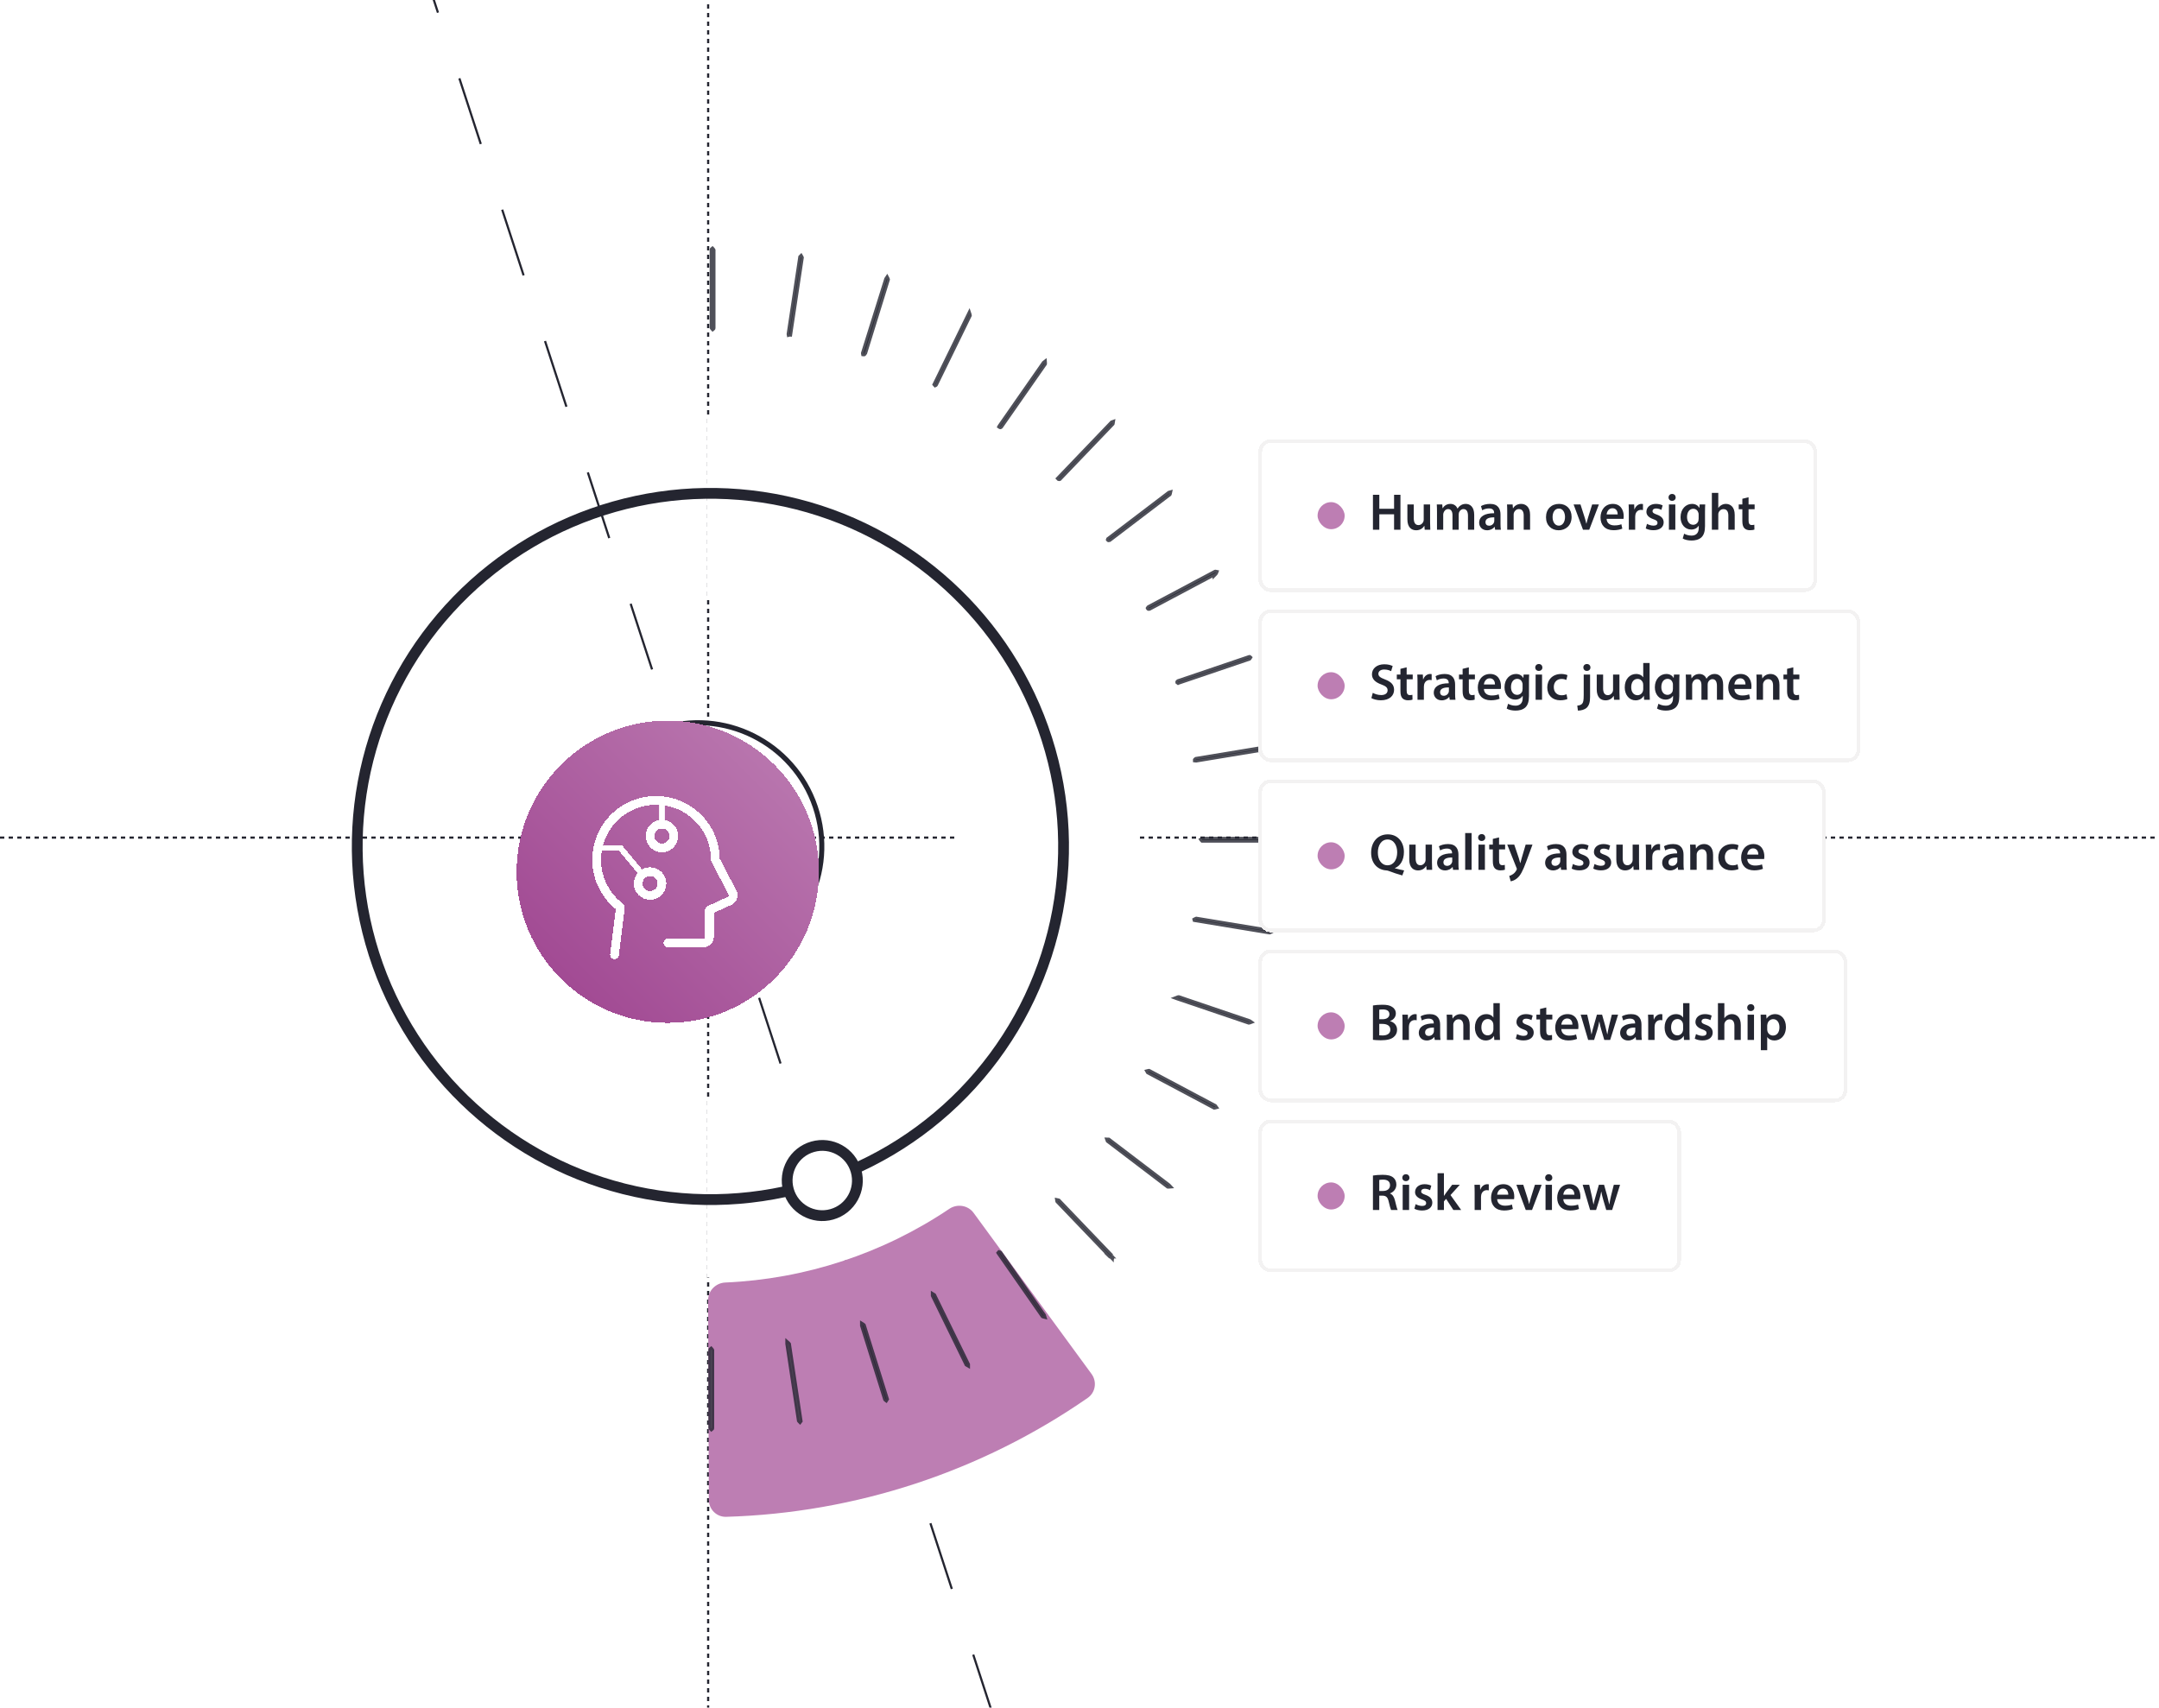 <svg width="1000" height="791" viewBox="0 0 1000 791" fill="none" xmlns="http://www.w3.org/2000/svg">
<g clip-path="url(#clip0_9942_3318)">
<path d="M328 -86C328 942.275 328 1097.48 328 1046.55" stroke="#242530" stroke-dasharray="2 2"/>
<path d="M1290 388C-90.647 388 -299.035 388 -230.649 388" stroke="#242530" stroke-dasharray="2 2"/>
<path d="M599.539 1222.84C109.225 -281.387 35.219 -508.428 59.505 -433.92" stroke="#242530" stroke-dasharray="32 32"/>
<path d="M327.415 591.83C380.303 591.83 431.025 570.821 468.423 533.423C505.821 496.025 526.83 445.303 526.83 392.415C526.83 339.527 505.821 288.805 468.423 251.407C431.025 214.01 380.303 193 327.415 193L327.415 275.988C358.294 275.988 387.907 288.255 409.741 310.089C431.576 331.923 443.842 361.537 443.842 392.415C443.842 423.294 431.576 452.907 409.741 474.741C387.907 496.576 358.294 508.842 327.415 508.842L327.415 591.83Z" fill="white"/>
<path d="M505.58 636.462C508.19 640.027 507.421 645.042 503.79 647.559C454.483 681.738 396.31 700.873 336.342 702.638C331.926 702.768 328.329 699.188 328.313 694.77L327.978 602.291C327.962 597.873 331.532 594.295 335.947 594.103C373.004 592.497 408.903 580.689 439.678 559.983C443.344 557.517 448.341 558.277 450.951 561.842L505.58 636.462Z" fill="#BD7EB3"/>
<circle cx="329.043" cy="392.118" r="163.582" transform="rotate(-15.807 329.043 392.118)" stroke="#242530" stroke-width="5"/>
<circle cx="323.33" cy="392.118" r="57.31" transform="rotate(-15.807 323.33 392.118)" stroke="#242530" stroke-width="2.339"/>
<path opacity="0.8" d="M329.63 661.619C329.63 661.676 329.603 661.725 329.559 661.757C329.523 661.719 329.481 661.669 329.434 661.605C329.368 661.514 329.31 661.417 329.262 661.333V625.239C329.262 625.18 329.291 625.131 329.335 625.098C329.371 625.137 329.412 625.188 329.458 625.251C329.525 625.343 329.583 625.439 329.63 625.523V661.619Z" fill="white" stroke="#242530" stroke-width="2.339"/>
<path opacity="0.8" d="M370.55 658.235C370.541 658.247 370.529 658.261 370.517 658.276C370.5 658.26 370.479 658.245 370.46 658.226C370.393 658.159 370.332 658.085 370.279 658.019L364.919 622.461V622.411C364.946 622.434 364.978 622.46 365.012 622.494C365.079 622.56 365.141 622.633 365.193 622.699L370.55 658.235Z" fill="white" stroke="#242530" stroke-width="2.339"/>
<path opacity="0.8" d="M588.27 346.237C588.2 346.306 588.123 346.37 588.055 346.423L553.87 352.068L553.851 352.071L553.831 352.074C553.791 352.082 553.755 352.081 553.726 352.076V352.051C553.753 352.021 553.791 351.984 553.842 351.941C553.908 351.884 553.977 351.833 554.039 351.79L588.251 346.142L588.271 346.139L588.29 346.135L588.35 346.129C588.355 346.129 588.36 346.13 588.365 346.13C588.341 346.16 588.31 346.196 588.27 346.237Z" fill="#242530" stroke="#242530" stroke-width="2.339"/>
<path opacity="0.8" d="M578.7 304.663C578.643 304.749 578.577 304.831 578.518 304.902L545.709 316.033L545.681 316.043L545.653 316.054C545.643 316.058 545.634 316.06 545.628 316.062C545.621 316.058 545.612 316.05 545.6 316.038V315.96C545.664 315.891 545.732 315.828 545.789 315.774L578.656 304.624L578.685 304.615L578.712 304.603L578.737 304.595C578.738 304.595 578.739 304.596 578.74 304.597C578.728 304.617 578.716 304.64 578.7 304.663Z" fill="#242530" stroke="#242530" stroke-width="2.339"/>
<path opacity="0.8" d="M563.149 265.054C563.131 265.102 563.106 265.16 563.071 265.226C563.022 265.319 562.964 265.406 562.914 265.479L532.232 281.781C532.129 281.815 532.056 281.806 532.016 281.792C531.968 281.775 531.947 281.75 531.939 281.734L531.928 281.71C531.948 281.677 531.976 281.635 532.017 281.587C532.068 281.525 532.123 281.471 532.167 281.43L562.957 265.069C563.042 265.042 563.107 265.044 563.149 265.054ZM562.801 265.631L562.802 265.629L562.804 265.628L562.801 265.631Z" fill="#242530" stroke="#242530" stroke-width="2.339"/>
<path opacity="0.8" d="M541.622 228.549C541.593 228.644 541.559 228.735 541.528 228.813L513.745 249.954C513.644 249.992 513.565 249.999 513.522 249.994C513.511 249.993 513.504 249.991 513.5 249.99C513.498 249.99 513.497 249.989 513.496 249.988H513.495C513.495 249.988 513.494 249.987 513.492 249.985C513.49 249.983 513.483 249.978 513.474 249.966L513.434 249.912C513.438 249.902 513.444 249.891 513.449 249.88L513.549 249.804L541.574 228.478C541.6 228.468 541.624 228.461 541.646 228.455C541.639 228.485 541.632 228.516 541.622 228.549Z" fill="#242530" stroke="#242530" stroke-width="2.339"/>
<path opacity="0.8" d="M515.162 195.88C515.147 195.985 515.125 196.089 515.104 196.179L490.67 221.678C490.651 221.684 490.618 221.692 490.576 221.692C490.533 221.692 490.499 221.685 490.48 221.678L490.432 221.628L490.519 221.538L515.156 195.825C515.16 195.824 515.164 195.823 515.168 195.822C515.166 195.841 515.165 195.86 515.162 195.88Z" fill="#242530" stroke="#242530" stroke-width="2.339"/>
<path opacity="0.8" d="M483.762 168.201C483.762 168.3 483.755 168.398 483.745 168.482L463.458 197.574C463.395 197.656 463.347 197.664 463.347 197.664C463.346 197.664 463.345 197.665 463.342 197.664C463.339 197.663 463.322 197.658 463.292 197.636L463.239 197.599C463.218 197.585 463.202 197.569 463.188 197.559C463.208 197.52 463.227 197.484 463.244 197.457C463.252 197.443 463.259 197.433 463.262 197.428L463.263 197.427V197.426L483.69 168.133C483.715 168.1 483.738 168.08 483.756 168.066C483.76 168.104 483.762 168.149 483.762 168.201Z" fill="#242530" stroke="#242530" stroke-width="2.339"/>
<path opacity="0.8" d="M433.261 178.137V178.138C433.256 178.148 433.247 178.16 433.232 178.173C433.219 178.185 433.203 178.193 433.188 178.2C433.154 178.168 433.129 178.137 433.109 178.11L448.878 145.833C448.879 145.837 448.88 145.842 448.881 145.846C448.898 145.93 448.909 146.014 448.917 146.09L433.261 178.137Z" fill="#242530" stroke="#242530" stroke-width="2.339"/>
<path opacity="0.8" d="M400.649 162.972H400.571L400.276 163.705C400.241 163.792 400.208 163.841 400.188 163.865C400.169 163.887 400.157 163.893 400.155 163.894C400.152 163.896 400.14 163.902 400.111 163.906C400.085 163.909 400.042 163.907 399.979 163.898C399.977 163.884 399.973 163.865 399.973 163.842V163.571L410.731 129.227C410.766 129.143 410.802 129.081 410.833 129.038C410.86 129.088 410.891 129.153 410.92 129.236C410.951 129.323 410.974 129.411 410.992 129.488L400.649 162.972Z" fill="#242530" stroke="#242530" stroke-width="2.339"/>
<path opacity="0.8" d="M365.791 154.72L365.773 154.718C365.772 154.723 365.762 154.757 365.704 154.798C365.664 154.826 365.604 154.853 365.523 154.869C365.522 154.861 365.52 154.856 365.52 154.853V154.793L370.909 119.041C370.915 119.031 370.927 119.018 370.945 119.001C370.959 119.025 370.974 119.05 370.988 119.077C371.039 119.173 371.084 119.271 371.121 119.358L365.791 154.72Z" fill="#242530" stroke="#242530" stroke-width="2.339"/>
<path opacity="0.8" d="M330.232 152.013C330.232 152.071 330.204 152.119 330.161 152.152C330.125 152.114 330.082 152.063 330.036 152C329.969 151.908 329.911 151.812 329.864 151.728V115.634C329.864 115.576 329.892 115.526 329.937 115.494C329.973 115.532 330.014 115.583 330.06 115.647C330.126 115.738 330.184 115.835 330.232 115.919V152.013Z" fill="white" stroke="#242530" stroke-width="2.339"/>
<path opacity="0.8" d="M410.563 648.158C410.54 648.205 410.505 648.265 410.455 648.335C410.448 648.33 410.441 648.327 410.435 648.322C410.353 648.259 410.278 648.19 410.214 648.13L399.519 613.987V613.749C399.559 613.774 399.605 613.805 399.654 613.842C399.736 613.905 399.812 613.972 399.875 614.032L410.563 648.158Z" fill="#242530" stroke="#242530" stroke-width="2.339"/>
<path opacity="0.8" d="M448.115 632.114C448.029 632.066 447.947 632.01 447.876 631.961L432.32 600.119V600.002C432.377 600.036 432.431 600.07 432.479 600.104L448.115 632.113V632.114Z" fill="#242530" stroke="#242530" stroke-width="2.339"/>
<path opacity="0.8" d="M483.362 609.629C483.269 609.596 483.178 609.555 483.1 609.517L462.799 580.403L462.765 580.352C462.77 580.346 462.774 580.338 462.779 580.331C462.81 580.339 462.845 580.348 462.884 580.362C462.977 580.394 463.068 580.435 463.146 580.472L483.447 609.588L483.472 609.623C483.491 609.647 483.497 609.663 483.499 609.668C483.461 609.659 483.415 609.647 483.362 609.629Z" fill="#242530" stroke="#242530" stroke-width="2.339"/>
<path opacity="0.8" d="M514.211 581.8C514.209 581.8 514.208 581.799 514.208 581.799H514.21L514.211 581.8ZM514.211 581.8L514.213 581.801L514.211 581.8ZM514.691 581.946C514.591 581.927 514.489 581.897 514.4 581.868L489.959 556.36C489.957 556.351 489.953 556.34 489.951 556.329C489.946 556.302 489.944 556.275 489.941 556.253C490.036 556.272 490.132 556.3 490.215 556.327L514.702 581.883L514.701 581.882C514.706 581.896 514.71 581.919 514.712 581.948C514.705 581.947 514.698 581.947 514.691 581.946Z" fill="#242530" stroke="#242530" stroke-width="2.339"/>
<path opacity="0.8" d="M541.255 549.44C541.164 549.44 541.073 549.432 540.993 549.423L513.231 528.297C513.21 528.253 513.186 528.195 513.162 528.125C513.253 528.126 513.342 528.133 513.422 528.141L541.318 549.37L541.327 549.375C541.355 549.396 541.375 549.416 541.389 549.432C541.351 549.435 541.306 549.44 541.255 549.44Z" fill="#242530" stroke="#242530" stroke-width="2.339"/>
<path opacity="0.8" d="M562.705 512.78C562.615 512.797 562.526 512.808 562.447 512.816L531.856 496.561C531.851 496.554 531.843 496.547 531.836 496.537C531.809 496.499 531.78 496.451 531.75 496.397C531.792 496.386 531.837 496.374 531.886 496.365C531.976 496.348 532.064 496.336 532.143 496.328L562.741 512.587C562.799 512.638 562.844 512.691 562.876 512.74C562.824 512.754 562.767 512.768 562.705 512.78Z" fill="#242530" stroke="#242530" stroke-width="2.339"/>
<path opacity="0.8" d="M578.713 473.405C578.618 473.429 578.519 473.442 578.436 473.451L545.559 462.298L545.513 462.282L545.512 462.281C545.548 462.267 545.595 462.253 545.654 462.238C545.75 462.214 545.848 462.2 545.931 462.191L578.762 473.329C578.792 473.342 578.814 473.355 578.832 473.367C578.799 473.379 578.76 473.393 578.713 473.405Z" fill="#242530" stroke="#242530" stroke-width="2.339"/>
<path opacity="0.8" d="M588.259 431.56C588.169 431.602 588.075 431.636 587.993 431.663L553.801 426.018L553.734 426.006C553.734 426.003 553.733 426.001 553.732 425.999C553.768 425.978 553.812 425.954 553.865 425.929C553.956 425.886 554.05 425.852 554.132 425.824L588.295 431.465C588.319 431.47 588.334 431.475 588.342 431.479C588.345 431.484 588.347 431.494 588.353 431.509C588.325 431.524 588.295 431.543 588.259 431.56ZM554.318 425.769V425.768V425.769Z" fill="#242530" stroke="#242530" stroke-width="2.339"/>
<path opacity="0.8" d="M591.663 388.889C591.625 388.923 591.576 388.963 591.515 389.006C591.422 389.073 591.324 389.131 591.239 389.179H556.919C556.877 389.139 556.819 389.078 556.754 388.989C556.742 388.971 556.731 388.952 556.719 388.934C556.781 388.894 556.843 388.856 556.899 388.825H591.52C591.577 388.825 591.623 388.845 591.655 388.877L591.663 388.889Z" fill="#242530" stroke="#242530" stroke-width="2.339"/>
<g filter="url(#filter0_d_9942_3318)">
<path d="M259 392C259 353.34 290.34 322 329 322C367.66 322 399 353.34 399 392C399 430.66 367.66 462 329 462C290.34 462 259 430.66 259 392Z" fill="url(#paint0_linear_9942_3318)" shape-rendering="crispEdges"/>
<g filter="url(#filter1_d_9942_3318)">
<path d="M329 378.25C325.962 378.25 323.5 375.788 323.5 372.75C323.5 369.712 325.962 367.25 329 367.25C332.038 367.25 334.5 369.712 334.5 372.75C334.5 375.788 332.038 378.25 329 378.25Z" stroke="white" stroke-width="4.062" stroke-linecap="round" stroke-linejoin="round" shape-rendering="crispEdges"/>
</g>
<g filter="url(#filter2_d_9942_3318)">
<path d="M323.5 400.25C320.462 400.25 318 397.788 318 394.75C318 391.712 320.462 389.25 323.5 389.25C326.538 389.25 329 391.712 329 394.75C329 397.788 326.538 400.25 323.5 400.25Z" stroke="white" stroke-width="4.062" stroke-linecap="round" stroke-linejoin="round" shape-rendering="crispEdges"/>
</g>
<g filter="url(#filter3_d_9942_3318)">
<path d="M331.75 422.25H348.25C348.979 422.25 349.679 421.96 350.195 421.445C350.71 420.929 351 420.229 351 419.5V407.06L360.481 402.718C361.107 402.404 361.59 401.863 361.831 401.205C362.072 400.547 362.052 399.822 361.777 399.178L353.75 383.75C353.75 379.062 352.552 374.453 350.269 370.358C347.987 366.264 344.695 362.822 340.708 360.357C336.72 357.893 332.169 356.488 327.486 356.278C322.803 356.067 318.144 357.057 313.952 359.153C309.759 361.25 306.172 364.383 303.531 368.256C300.89 372.128 299.282 376.612 298.861 381.28C298.44 385.949 299.22 390.648 301.125 394.93C303.031 399.213 306 402.937 309.75 405.75L307 427.75" stroke="white" stroke-width="4.062" stroke-linecap="round" stroke-linejoin="round" shape-rendering="crispEdges"/>
</g>
<g filter="url(#filter4_d_9942_3318)">
<path d="M329 367.25V356.384" stroke="white" stroke-width="2.708" stroke-linecap="round" stroke-linejoin="round"/>
</g>
<g filter="url(#filter5_d_9942_3318)">
<path d="M299.307 378.25H309.75L319.98 390.525" stroke="white" stroke-width="2.708" stroke-linecap="round" stroke-linejoin="round" shape-rendering="crispEdges"/>
</g>
</g>
<g filter="url(#filter6_d_9942_3318)">
<rect x="597" y="510.133" width="195.76" height="70.783" rx="5.697" fill="white" shape-rendering="crispEdges"/>
<rect x="597.86" y="510.993" width="194.04" height="69.064" rx="4.838" stroke="#F3F2F2" stroke-width="1.719" shape-rendering="crispEdges"/>
<rect x="624.415" y="539.258" width="12.534" height="12.534" rx="6.267" fill="#BD7EB3"/>
<path d="M650.049 552.025V536.065C651.153 535.873 652.809 535.729 654.513 535.729C656.841 535.729 658.425 536.113 659.505 537.025C660.393 537.769 660.897 538.897 660.897 540.265C660.897 542.353 659.481 543.769 657.969 544.321V544.393C659.121 544.825 659.817 545.953 660.225 547.513C660.729 549.529 661.161 551.401 661.497 552.025H658.449C658.209 551.545 657.825 550.225 657.369 548.209C656.913 546.097 656.145 545.425 654.465 545.377H652.977V552.025H650.049ZM652.977 538.105V543.217H654.729C656.721 543.217 657.969 542.161 657.969 540.553C657.969 538.777 656.721 537.961 654.801 537.961C653.865 537.961 653.265 538.033 652.977 538.105ZM666.803 552.025H663.827V540.337H666.803V552.025ZM665.315 535.465C666.323 535.465 666.947 536.161 666.971 537.073C666.971 537.961 666.323 538.657 665.291 538.657C664.307 538.657 663.659 537.961 663.659 537.073C663.659 536.161 664.331 535.465 665.315 535.465ZM669.248 551.449L669.824 549.313C670.496 549.721 671.768 550.153 672.824 550.153C674.12 550.153 674.696 549.625 674.696 548.857C674.696 548.065 674.216 547.657 672.776 547.153C670.496 546.361 669.536 545.113 669.56 543.745C669.56 541.681 671.264 540.073 673.976 540.073C675.272 540.073 676.4 540.409 677.072 540.769L676.496 542.857C675.992 542.569 675.056 542.185 674.024 542.185C672.968 542.185 672.392 542.689 672.392 543.409C672.392 544.153 672.944 544.513 674.432 545.041C676.544 545.809 677.528 546.889 677.552 548.617C677.552 550.729 675.896 552.265 672.8 552.265C671.384 552.265 670.112 551.929 669.248 551.449ZM682.928 534.985V545.473H682.976C683.264 545.017 683.6 544.513 683.912 544.105L686.744 540.337H690.296L685.976 545.113L690.92 552.025H687.296L683.936 546.865L682.928 548.041V552.025H679.976V534.985H682.928ZM697.155 552.025V544.105C697.155 542.521 697.131 541.393 697.059 540.337H699.627L699.723 542.569H699.819C700.395 540.913 701.763 540.073 703.011 540.073C703.299 540.073 703.467 540.097 703.707 540.145V542.929C703.467 542.881 703.203 542.833 702.843 542.833C701.427 542.833 700.467 543.745 700.203 545.065C700.155 545.329 700.107 545.641 700.107 545.977V552.025H697.155ZM715.411 547.009H707.587C707.659 549.121 709.315 550.033 711.187 550.033C712.555 550.033 713.539 549.841 714.427 549.505L714.859 551.545C713.851 551.953 712.459 552.265 710.779 552.265C706.987 552.265 704.755 549.937 704.755 546.361C704.755 543.121 706.723 540.073 710.467 540.073C714.259 540.073 715.507 543.193 715.507 545.761C715.507 546.313 715.459 546.745 715.411 547.009ZM707.587 544.945H712.723C712.747 543.865 712.267 542.089 710.299 542.089C708.475 542.089 707.707 543.745 707.587 544.945ZM716.484 540.337H719.676L721.572 546.265C721.908 547.297 722.148 548.233 722.364 549.193H722.436C722.652 548.233 722.916 547.321 723.228 546.265L725.076 540.337H728.196L723.732 552.025H720.828L716.484 540.337ZM732.967 552.025H729.991V540.337H732.967V552.025ZM731.479 535.465C732.487 535.465 733.111 536.161 733.135 537.073C733.135 537.961 732.487 538.657 731.455 538.657C730.471 538.657 729.823 537.961 729.823 537.073C729.823 536.161 730.495 535.465 731.479 535.465ZM746.044 547.009H738.22C738.292 549.121 739.948 550.033 741.82 550.033C743.188 550.033 744.172 549.841 745.06 549.505L745.492 551.545C744.484 551.953 743.092 552.265 741.412 552.265C737.62 552.265 735.388 549.937 735.388 546.361C735.388 543.121 737.356 540.073 741.1 540.073C744.892 540.073 746.14 543.193 746.14 545.761C746.14 546.313 746.092 546.745 746.044 547.009ZM738.22 544.945H743.356C743.38 543.865 742.9 542.089 740.932 542.089C739.108 542.089 738.34 543.745 738.22 544.945ZM747.189 540.337H750.213L751.437 545.641C751.701 546.889 751.965 548.161 752.181 549.433H752.229C752.469 548.161 752.853 546.865 753.189 545.665L754.701 540.337H757.101L758.565 545.521C758.925 546.889 759.237 548.161 759.501 549.433H759.549C759.741 548.161 760.005 546.889 760.317 545.521L761.613 540.337H764.517L760.845 552.025H758.109L756.717 547.273C756.357 546.049 756.093 544.945 755.829 543.529H755.781C755.541 544.969 755.229 546.121 754.893 547.273L753.405 552.025H750.645L747.189 540.337Z" fill="#232530"/>
</g>
<g filter="url(#filter7_d_9942_3318)">
<rect x="597" y="431.35" width="272.76" height="70.783" rx="5.697" fill="white" shape-rendering="crispEdges"/>
<rect x="597.86" y="432.21" width="271.04" height="69.064" rx="4.838" stroke="#F3F2F2" stroke-width="1.719" shape-rendering="crispEdges"/>
<rect x="624.415" y="460.474" width="12.534" height="12.534" rx="6.267" fill="#BD7EB3"/>
<path d="M650.049 473.193V457.281C650.985 457.089 652.689 456.945 654.345 456.945C656.529 456.945 657.873 457.209 658.977 457.977C659.985 458.577 660.657 459.633 660.657 461.001C660.657 462.489 659.721 463.857 657.969 464.505V464.553C659.673 464.985 661.233 466.329 661.233 468.561C661.233 470.001 660.609 471.129 659.673 471.897C658.521 472.905 656.625 473.409 653.673 473.409C652.041 473.409 650.793 473.289 650.049 473.193ZM652.977 459.249V463.665H654.489C656.529 463.665 657.681 462.705 657.681 461.337C657.681 459.825 656.529 459.129 654.657 459.129C653.793 459.129 653.289 459.177 652.977 459.249ZM652.977 465.825V471.105C653.361 471.153 653.865 471.177 654.537 471.177C656.433 471.177 658.113 470.457 658.113 468.465C658.113 466.593 656.481 465.825 654.441 465.825H652.977ZM663.757 473.241V465.321C663.757 463.737 663.733 462.609 663.661 461.553H666.229L666.325 463.785H666.421C666.997 462.129 668.365 461.289 669.613 461.289C669.901 461.289 670.069 461.313 670.309 461.361V464.145C670.069 464.097 669.805 464.049 669.445 464.049C668.029 464.049 667.069 464.961 666.805 466.281C666.757 466.545 666.709 466.857 666.709 467.193V473.241H663.757ZM681.341 473.241H678.677L678.485 471.945H678.413C677.693 472.857 676.469 473.505 674.957 473.505C672.605 473.505 671.285 471.801 671.285 470.025C671.285 467.073 673.901 465.585 678.221 465.609V465.417C678.221 464.649 677.909 463.377 675.845 463.377C674.693 463.377 673.493 463.737 672.701 464.241L672.125 462.321C672.989 461.793 674.501 461.289 676.349 461.289C680.093 461.289 681.173 463.665 681.173 466.209V470.433C681.173 471.489 681.221 472.521 681.341 473.241ZM678.293 469.137V467.529C676.205 467.481 674.213 467.937 674.213 469.713C674.213 470.865 674.957 471.393 675.893 471.393C677.069 471.393 677.933 470.625 678.197 469.785C678.269 469.569 678.293 469.329 678.293 469.137ZM684.288 473.241V465.033C684.288 463.689 684.264 462.561 684.192 461.553H686.784L686.928 463.305H687C687.504 462.393 688.776 461.289 690.72 461.289C692.76 461.289 694.872 462.609 694.872 466.305V473.241H691.92V466.641C691.92 464.961 691.296 463.689 689.688 463.689C688.512 463.689 687.696 464.529 687.384 465.417C687.288 465.681 687.264 466.041 687.264 466.377V473.241H684.288ZM705.846 456.201H708.798V469.953C708.798 471.153 708.846 472.449 708.894 473.241H706.254L706.134 471.393H706.086C705.39 472.689 703.974 473.505 702.27 473.505C699.486 473.505 697.278 471.129 697.278 467.529C697.254 463.617 699.702 461.289 702.51 461.289C704.118 461.289 705.27 461.961 705.798 462.825H705.846V456.201ZM705.846 468.177V466.425C705.846 466.185 705.822 465.897 705.774 465.657C705.51 464.505 704.574 463.569 703.23 463.569C701.334 463.569 700.278 465.249 700.278 467.433C700.278 469.569 701.334 471.129 703.206 471.129C704.406 471.129 705.462 470.313 705.75 469.041C705.822 468.777 705.846 468.489 705.846 468.177ZM716.217 472.665L716.793 470.529C717.465 470.937 718.737 471.369 719.793 471.369C721.089 471.369 721.665 470.841 721.665 470.073C721.665 469.281 721.185 468.873 719.745 468.369C717.465 467.577 716.505 466.329 716.529 464.961C716.529 462.897 718.233 461.289 720.945 461.289C722.241 461.289 723.369 461.625 724.041 461.985L723.465 464.073C722.961 463.785 722.025 463.401 720.993 463.401C719.937 463.401 719.361 463.905 719.361 464.625C719.361 465.369 719.913 465.729 721.401 466.257C723.513 467.025 724.497 468.105 724.521 469.833C724.521 471.945 722.865 473.481 719.769 473.481C718.353 473.481 717.081 473.145 716.217 472.665ZM727.448 458.913L730.328 458.217V461.553H733.136V463.761H730.328V468.921C730.328 470.337 730.712 471.081 731.84 471.081C732.344 471.081 732.728 471.009 732.992 470.937L733.04 473.193C732.608 473.361 731.84 473.481 730.904 473.481C729.824 473.481 728.912 473.121 728.36 472.521C727.736 471.849 727.448 470.793 727.448 469.257V463.761H725.768V461.553H727.448V458.913ZM745.13 468.225H737.306C737.378 470.337 739.034 471.249 740.906 471.249C742.274 471.249 743.258 471.057 744.146 470.721L744.578 472.761C743.57 473.169 742.178 473.481 740.498 473.481C736.706 473.481 734.474 471.153 734.474 467.577C734.474 464.337 736.442 461.289 740.186 461.289C743.978 461.289 745.226 464.409 745.226 466.977C745.226 467.529 745.178 467.961 745.13 468.225ZM737.306 466.161H742.442C742.466 465.081 741.986 463.305 740.018 463.305C738.194 463.305 737.426 464.961 737.306 466.161ZM746.274 461.553H749.298L750.522 466.857C750.786 468.105 751.05 469.377 751.266 470.649H751.314C751.554 469.377 751.938 468.081 752.274 466.881L753.786 461.553H756.186L757.65 466.737C758.01 468.105 758.322 469.377 758.586 470.649H758.634C758.826 469.377 759.09 468.105 759.402 466.737L760.698 461.553H763.602L759.93 473.241H757.194L755.802 468.489C755.442 467.265 755.178 466.161 754.914 464.745H754.866C754.626 466.185 754.314 467.337 753.978 468.489L752.49 473.241H749.73L746.274 461.553ZM774.598 473.241H771.934L771.742 471.945H771.67C770.95 472.857 769.726 473.505 768.214 473.505C765.862 473.505 764.542 471.801 764.542 470.025C764.542 467.073 767.158 465.585 771.478 465.609V465.417C771.478 464.649 771.166 463.377 769.102 463.377C767.95 463.377 766.75 463.737 765.958 464.241L765.382 462.321C766.246 461.793 767.758 461.289 769.606 461.289C773.35 461.289 774.43 463.665 774.43 466.209V470.433C774.43 471.489 774.478 472.521 774.598 473.241ZM771.55 469.137V467.529C769.462 467.481 767.47 467.937 767.47 469.713C767.47 470.865 768.214 471.393 769.15 471.393C770.326 471.393 771.19 470.625 771.454 469.785C771.526 469.569 771.55 469.329 771.55 469.137ZM777.546 473.241V465.321C777.546 463.737 777.522 462.609 777.45 461.553H780.018L780.114 463.785H780.21C780.786 462.129 782.154 461.289 783.402 461.289C783.69 461.289 783.858 461.313 784.098 461.361V464.145C783.858 464.097 783.594 464.049 783.234 464.049C781.818 464.049 780.858 464.961 780.594 466.281C780.546 466.545 780.498 466.857 780.498 467.193V473.241H777.546ZM793.714 456.201H796.666V469.953C796.666 471.153 796.714 472.449 796.762 473.241H794.122L794.002 471.393H793.954C793.258 472.689 791.842 473.505 790.138 473.505C787.354 473.505 785.146 471.129 785.146 467.529C785.122 463.617 787.57 461.289 790.378 461.289C791.986 461.289 793.138 461.961 793.666 462.825H793.714V456.201ZM793.714 468.177V466.425C793.714 466.185 793.69 465.897 793.642 465.657C793.378 464.505 792.442 463.569 791.098 463.569C789.202 463.569 788.146 465.249 788.146 467.433C788.146 469.569 789.202 471.129 791.074 471.129C792.274 471.129 793.33 470.313 793.618 469.041C793.69 468.777 793.714 468.489 793.714 468.177ZM799.115 472.665L799.691 470.529C800.363 470.937 801.635 471.369 802.691 471.369C803.987 471.369 804.563 470.841 804.563 470.073C804.563 469.281 804.083 468.873 802.643 468.369C800.363 467.577 799.403 466.329 799.427 464.961C799.427 462.897 801.131 461.289 803.843 461.289C805.139 461.289 806.267 461.625 806.939 461.985L806.363 464.073C805.859 463.785 804.923 463.401 803.891 463.401C802.835 463.401 802.259 463.905 802.259 464.625C802.259 465.369 802.811 465.729 804.299 466.257C806.411 467.025 807.395 468.105 807.419 469.833C807.419 471.945 805.763 473.481 802.667 473.481C801.251 473.481 799.979 473.145 799.115 472.665ZM809.843 473.241V456.201H812.819V463.161H812.867C813.227 462.609 813.707 462.153 814.331 461.817C814.907 461.481 815.603 461.289 816.347 461.289C818.339 461.289 820.427 462.609 820.427 466.353V473.241H817.475V466.689C817.475 464.985 816.851 463.713 815.219 463.713C814.067 463.713 813.251 464.481 812.939 465.369C812.843 465.609 812.819 465.921 812.819 466.257V473.241H809.843ZM826.553 473.241H823.577V461.553H826.553V473.241ZM825.065 456.681C826.073 456.681 826.697 457.377 826.721 458.289C826.721 459.177 826.073 459.873 825.041 459.873C824.057 459.873 823.409 459.177 823.409 458.289C823.409 457.377 824.081 456.681 825.065 456.681ZM829.718 477.993V465.441C829.718 463.905 829.67 462.657 829.622 461.553H832.214L832.358 463.353H832.406C833.27 462.033 834.638 461.289 836.414 461.289C839.102 461.289 841.334 463.593 841.334 467.241C841.334 471.465 838.67 473.505 836.006 473.505C834.542 473.505 833.318 472.881 832.718 471.945H832.67V477.993H829.718ZM832.67 466.545V468.345C832.67 468.633 832.694 468.897 832.766 469.161C833.054 470.361 834.11 471.225 835.358 471.225C837.23 471.225 838.334 469.665 838.334 467.361C838.334 465.297 837.326 463.617 835.43 463.617C834.206 463.617 833.078 464.505 832.79 465.801C832.718 466.041 832.67 466.305 832.67 466.545Z" fill="#232530"/>
</g>
<g filter="url(#filter8_d_9942_3318)">
<rect x="597" y="352.567" width="262.76" height="70.783" rx="5.697" fill="white" shape-rendering="crispEdges"/>
<rect x="597.86" y="353.426" width="261.04" height="69.064" rx="4.838" stroke="#F3F2F2" stroke-width="1.719" shape-rendering="crispEdges"/>
<rect x="624.415" y="381.691" width="12.534" height="12.534" rx="6.267" fill="#BD7EB3"/>
<path d="M664.497 394.722L663.657 397.05C661.401 396.426 659.385 395.754 657.345 394.962C656.985 394.842 656.649 394.746 656.289 394.722C652.545 394.53 649.209 391.77 649.209 386.514C649.209 381.522 652.305 378.018 656.937 378.018C661.617 378.018 664.401 381.618 664.401 386.178C664.401 390.09 662.601 392.706 660.225 393.642V393.738C661.617 394.122 663.177 394.458 664.497 394.722ZM656.793 392.346C659.649 392.346 661.281 389.706 661.281 386.322C661.281 383.226 659.769 380.394 656.841 380.394C653.889 380.394 652.305 383.202 652.329 386.442C652.305 389.682 653.961 392.346 656.793 392.346ZM677.385 382.77V390.954C677.385 392.346 677.433 393.498 677.481 394.458H674.889L674.745 392.682H674.697C674.193 393.522 673.041 394.722 670.953 394.722C668.817 394.722 666.873 393.45 666.873 389.634V382.77H669.825V389.13C669.825 391.074 670.449 392.322 672.009 392.322C673.185 392.322 673.953 391.482 674.265 390.738C674.361 390.474 674.433 390.162 674.433 389.826V382.77H677.385ZM689.825 394.458H687.161L686.969 393.162H686.897C686.177 394.074 684.953 394.722 683.441 394.722C681.089 394.722 679.769 393.018 679.769 391.242C679.769 388.29 682.385 386.802 686.705 386.826V386.634C686.705 385.866 686.393 384.594 684.329 384.594C683.177 384.594 681.977 384.954 681.185 385.458L680.609 383.538C681.473 383.01 682.985 382.506 684.833 382.506C688.577 382.506 689.657 384.882 689.657 387.426V391.65C689.657 392.706 689.705 393.738 689.825 394.458ZM686.777 390.354V388.746C684.689 388.698 682.697 389.154 682.697 390.93C682.697 392.082 683.441 392.61 684.377 392.61C685.553 392.61 686.417 391.842 686.681 391.002C686.753 390.786 686.777 390.546 686.777 390.354ZM692.772 394.458V377.418H695.748V394.458H692.772ZM701.913 394.458H698.937V382.77H701.913V394.458ZM700.425 377.898C701.433 377.898 702.057 378.594 702.081 379.506C702.081 380.394 701.433 381.09 700.401 381.09C699.417 381.09 698.769 380.394 698.769 379.506C698.769 378.594 699.441 377.898 700.425 377.898ZM705.581 380.13L708.461 379.434V382.77H711.269V384.978H708.461V390.138C708.461 391.554 708.845 392.298 709.973 392.298C710.477 392.298 710.861 392.226 711.125 392.154L711.173 394.41C710.741 394.578 709.973 394.698 709.037 394.698C707.957 394.698 707.045 394.338 706.493 393.738C705.869 393.066 705.581 392.01 705.581 390.474V384.978H703.901V382.77H705.581V380.13ZM712.263 382.77H715.503L717.615 389.034C717.855 389.754 718.095 390.642 718.263 391.314H718.335C718.527 390.642 718.743 389.778 718.959 389.01L720.783 382.77H723.951L721.023 390.738C719.415 395.106 718.335 397.05 716.943 398.25C715.791 399.282 714.591 399.666 713.847 399.762L713.175 397.266C713.679 397.146 714.303 396.882 714.903 396.45C715.455 396.09 716.103 395.394 716.511 394.602C716.631 394.386 716.703 394.218 716.703 394.074C716.703 393.954 716.679 393.786 716.535 393.498L712.263 382.77ZM739.864 394.458H737.2L737.008 393.162H736.936C736.216 394.074 734.992 394.722 733.48 394.722C731.128 394.722 729.808 393.018 729.808 391.242C729.808 388.29 732.424 386.802 736.744 386.826V386.634C736.744 385.866 736.432 384.594 734.368 384.594C733.216 384.594 732.016 384.954 731.224 385.458L730.648 383.538C731.512 383.01 733.024 382.506 734.872 382.506C738.616 382.506 739.696 384.882 739.696 387.426V391.65C739.696 392.706 739.744 393.738 739.864 394.458ZM736.816 390.354V388.746C734.728 388.698 732.736 389.154 732.736 390.93C732.736 392.082 733.48 392.61 734.416 392.61C735.592 392.61 736.456 391.842 736.72 391.002C736.792 390.786 736.816 390.546 736.816 390.354ZM742.092 393.882L742.668 391.746C743.34 392.154 744.612 392.586 745.668 392.586C746.964 392.586 747.54 392.058 747.54 391.29C747.54 390.498 747.06 390.09 745.62 389.586C743.34 388.794 742.38 387.546 742.404 386.178C742.404 384.114 744.108 382.506 746.82 382.506C748.116 382.506 749.244 382.842 749.916 383.202L749.34 385.29C748.836 385.002 747.9 384.618 746.868 384.618C745.812 384.618 745.236 385.122 745.236 385.842C745.236 386.586 745.788 386.946 747.276 387.474C749.388 388.242 750.372 389.322 750.396 391.05C750.396 393.162 748.74 394.698 745.644 394.698C744.228 394.698 742.956 394.362 742.092 393.882ZM752.099 393.882L752.675 391.746C753.347 392.154 754.619 392.586 755.675 392.586C756.971 392.586 757.547 392.058 757.547 391.29C757.547 390.498 757.067 390.09 755.627 389.586C753.347 388.794 752.387 387.546 752.411 386.178C752.411 384.114 754.115 382.506 756.827 382.506C758.123 382.506 759.251 382.842 759.923 383.202L759.347 385.29C758.843 385.002 757.907 384.618 756.875 384.618C755.819 384.618 755.243 385.122 755.243 385.842C755.243 386.586 755.795 386.946 757.283 387.474C759.395 388.242 760.379 389.322 760.403 391.05C760.403 393.162 758.747 394.698 755.651 394.698C754.235 394.698 752.963 394.362 752.099 393.882ZM773.291 382.77V390.954C773.291 392.346 773.339 393.498 773.387 394.458H770.795L770.651 392.682H770.603C770.099 393.522 768.947 394.722 766.859 394.722C764.723 394.722 762.779 393.45 762.779 389.634V382.77H765.731V389.13C765.731 391.074 766.355 392.322 767.915 392.322C769.091 392.322 769.859 391.482 770.171 390.738C770.267 390.474 770.339 390.162 770.339 389.826V382.77H773.291ZM776.491 394.458V386.538C776.491 384.954 776.467 383.826 776.395 382.77H778.963L779.059 385.002H779.155C779.731 383.346 781.099 382.506 782.347 382.506C782.635 382.506 782.803 382.53 783.043 382.578V385.362C782.803 385.314 782.539 385.266 782.179 385.266C780.763 385.266 779.803 386.178 779.539 387.498C779.491 387.762 779.443 388.074 779.443 388.41V394.458H776.491ZM794.075 394.458H791.411L791.219 393.162H791.147C790.427 394.074 789.203 394.722 787.691 394.722C785.339 394.722 784.019 393.018 784.019 391.242C784.019 388.29 786.635 386.802 790.955 386.826V386.634C790.955 385.866 790.643 384.594 788.579 384.594C787.427 384.594 786.227 384.954 785.435 385.458L784.859 383.538C785.723 383.01 787.235 382.506 789.083 382.506C792.827 382.506 793.907 384.882 793.907 387.426V391.65C793.907 392.706 793.955 393.738 794.075 394.458ZM791.027 390.354V388.746C788.939 388.698 786.947 389.154 786.947 390.93C786.947 392.082 787.691 392.61 788.627 392.61C789.803 392.61 790.667 391.842 790.931 391.002C791.003 390.786 791.027 390.546 791.027 390.354ZM797.022 394.458V386.25C797.022 384.906 796.998 383.778 796.926 382.77H799.518L799.662 384.522H799.734C800.238 383.61 801.51 382.506 803.454 382.506C805.494 382.506 807.606 383.826 807.606 387.522V394.458H804.654V387.858C804.654 386.178 804.03 384.906 802.422 384.906C801.246 384.906 800.43 385.746 800.118 386.634C800.022 386.898 799.998 387.258 799.998 387.594V394.458H797.022ZM818.941 391.914L819.349 394.098C818.725 394.386 817.501 394.698 816.037 394.698C812.389 394.698 810.013 392.37 810.013 388.746C810.013 385.242 812.413 382.506 816.517 382.506C817.597 382.506 818.701 382.746 819.373 383.058L818.845 385.266C818.365 385.05 817.669 384.81 816.613 384.81C814.357 384.81 813.013 386.466 813.037 388.602C813.037 391.002 814.597 392.37 816.613 392.37C817.645 392.37 818.365 392.154 818.941 391.914ZM831.239 389.442H823.415C823.487 391.554 825.143 392.466 827.015 392.466C828.383 392.466 829.367 392.274 830.255 391.938L830.687 393.978C829.679 394.386 828.287 394.698 826.607 394.698C822.815 394.698 820.583 392.37 820.583 388.794C820.583 385.554 822.551 382.506 826.295 382.506C830.087 382.506 831.335 385.626 831.335 388.194C831.335 388.746 831.287 389.178 831.239 389.442ZM823.415 387.378H828.551C828.575 386.298 828.095 384.522 826.127 384.522C824.303 384.522 823.535 386.178 823.415 387.378Z" fill="#232530"/>
</g>
<g filter="url(#filter9_d_9942_3318)">
<rect x="597" y="273.783" width="278.76" height="70.783" rx="5.697" fill="white" shape-rendering="crispEdges"/>
<rect x="597.86" y="274.643" width="277.04" height="69.064" rx="4.838" stroke="#F3F2F2" stroke-width="1.719" shape-rendering="crispEdges"/>
<rect x="624.415" y="302.908" width="12.534" height="12.534" rx="6.267" fill="#BD7EB3"/>
<path d="M649.329 314.907L649.977 312.459C650.937 313.011 652.377 313.491 653.889 313.491C655.785 313.491 656.841 312.603 656.841 311.283C656.841 310.059 656.025 309.339 653.961 308.595C651.297 307.635 649.593 306.219 649.593 303.891C649.593 301.251 651.801 299.235 655.305 299.235C657.057 299.235 658.353 299.619 659.193 300.051L658.473 302.427C657.897 302.115 656.769 301.659 655.257 301.659C653.385 301.659 652.569 302.667 652.569 303.603C652.569 304.851 653.505 305.427 655.665 306.267C658.473 307.323 659.841 308.739 659.841 311.067C659.841 313.659 657.873 315.915 653.697 315.915C651.993 315.915 650.217 315.435 649.329 314.907ZM662.784 301.347L665.664 300.651V303.987H668.472V306.195H665.664V311.355C665.664 312.771 666.048 313.515 667.176 313.515C667.68 313.515 668.064 313.443 668.328 313.371L668.376 315.627C667.944 315.795 667.176 315.915 666.24 315.915C665.16 315.915 664.248 315.555 663.696 314.955C663.072 314.283 662.784 313.227 662.784 311.691V306.195H661.104V303.987H662.784V301.347ZM670.694 315.675V307.755C670.694 306.171 670.67 305.043 670.598 303.987H673.166L673.262 306.219H673.358C673.934 304.563 675.302 303.723 676.55 303.723C676.838 303.723 677.006 303.747 677.246 303.795V306.579C677.006 306.531 676.742 306.483 676.382 306.483C674.966 306.483 674.006 307.395 673.742 308.715C673.694 308.979 673.646 309.291 673.646 309.627V315.675H670.694ZM688.278 315.675H685.614L685.422 314.379H685.35C684.63 315.291 683.406 315.939 681.894 315.939C679.542 315.939 678.222 314.235 678.222 312.459C678.222 309.507 680.838 308.019 685.158 308.043V307.851C685.158 307.083 684.846 305.811 682.782 305.811C681.63 305.811 680.43 306.171 679.638 306.675L679.062 304.755C679.926 304.227 681.438 303.723 683.286 303.723C687.03 303.723 688.11 306.099 688.11 308.643V312.867C688.11 313.923 688.158 314.955 688.278 315.675ZM685.23 311.571V309.963C683.142 309.915 681.15 310.371 681.15 312.147C681.15 313.299 681.894 313.827 682.83 313.827C684.006 313.827 684.87 313.059 685.134 312.219C685.206 312.003 685.23 311.763 685.23 311.571ZM691.589 301.347L694.469 300.651V303.987H697.277V306.195H694.469V311.355C694.469 312.771 694.853 313.515 695.981 313.515C696.485 313.515 696.869 313.443 697.133 313.371L697.181 315.627C696.749 315.795 695.981 315.915 695.045 315.915C693.965 315.915 693.053 315.555 692.501 314.955C691.877 314.283 691.589 313.227 691.589 311.691V306.195H689.909V303.987H691.589V301.347ZM709.27 310.659H701.446C701.518 312.771 703.174 313.683 705.046 313.683C706.414 313.683 707.398 313.491 708.286 313.155L708.718 315.195C707.71 315.603 706.318 315.915 704.638 315.915C700.846 315.915 698.614 313.587 698.614 310.011C698.614 306.771 700.582 303.723 704.326 303.723C708.118 303.723 709.366 306.843 709.366 309.411C709.366 309.963 709.318 310.395 709.27 310.659ZM701.446 308.595H706.582C706.606 307.515 706.126 305.739 704.158 305.739C702.334 305.739 701.566 307.395 701.446 308.595ZM719.845 303.987H722.413C722.365 304.779 722.317 305.739 722.317 307.347V313.971C722.317 316.419 721.813 318.171 720.589 319.275C719.365 320.355 717.685 320.691 716.077 320.691C714.589 320.691 713.005 320.379 711.997 319.755L712.645 317.523C713.389 317.955 714.637 318.411 716.053 318.411C717.973 318.411 719.413 317.403 719.413 314.883V313.875H719.365C718.693 314.907 717.493 315.603 715.957 315.603C713.053 315.603 710.989 313.203 710.989 309.891C710.989 306.051 713.485 303.723 716.293 303.723C718.069 303.723 719.125 304.587 719.677 305.547H719.725L719.845 303.987ZM719.365 310.563V308.667C719.365 308.403 719.341 308.115 719.269 307.875C718.957 306.795 718.117 305.979 716.869 305.979C715.213 305.979 713.989 307.419 713.989 309.795C713.989 311.787 714.997 313.395 716.845 313.395C717.949 313.395 718.909 312.675 719.245 311.619C719.317 311.307 719.365 310.899 719.365 310.563ZM728.373 315.675H725.397V303.987H728.373V315.675ZM726.885 299.115C727.893 299.115 728.517 299.811 728.541 300.723C728.541 301.611 727.893 302.307 726.861 302.307C725.877 302.307 725.229 301.611 725.229 300.723C725.229 299.811 725.901 299.115 726.885 299.115ZM739.722 313.131L740.13 315.315C739.506 315.603 738.282 315.915 736.818 315.915C733.17 315.915 730.794 313.587 730.794 309.963C730.794 306.459 733.194 303.723 737.298 303.723C738.378 303.723 739.482 303.963 740.154 304.275L739.626 306.483C739.146 306.267 738.45 306.027 737.394 306.027C735.138 306.027 733.794 307.683 733.818 309.819C733.818 312.219 735.378 313.587 737.394 313.587C738.426 313.587 739.146 313.371 739.722 313.131ZM744.984 320.691L744.696 318.387C745.656 318.315 746.424 318.051 746.904 317.547C747.456 316.947 747.672 316.035 747.672 313.491V303.987H750.624V314.331C750.624 316.755 750.168 318.267 749.112 319.323C748.08 320.283 746.448 320.691 744.984 320.691ZM749.16 299.115C750.168 299.115 750.792 299.811 750.792 300.723C750.792 301.587 750.168 302.307 749.112 302.307C748.128 302.307 747.504 301.587 747.504 300.723C747.504 299.811 748.152 299.115 749.16 299.115ZM764.221 303.987V312.171C764.221 313.563 764.269 314.715 764.317 315.675H761.725L761.581 313.899H761.533C761.029 314.739 759.877 315.939 757.789 315.939C755.653 315.939 753.709 314.667 753.709 310.851V303.987H756.661V310.347C756.661 312.291 757.285 313.539 758.845 313.539C760.021 313.539 760.789 312.699 761.101 311.955C761.197 311.691 761.269 311.379 761.269 311.043V303.987H764.221ZM775.245 298.635H778.197V312.387C778.197 313.587 778.245 314.883 778.293 315.675H775.653L775.533 313.827H775.485C774.789 315.123 773.373 315.939 771.669 315.939C768.885 315.939 766.677 313.563 766.677 309.963C766.653 306.051 769.101 303.723 771.909 303.723C773.517 303.723 774.669 304.395 775.197 305.259H775.245V298.635ZM775.245 310.611V308.859C775.245 308.619 775.221 308.331 775.173 308.091C774.909 306.939 773.973 306.003 772.629 306.003C770.733 306.003 769.677 307.683 769.677 309.867C769.677 312.003 770.733 313.563 772.605 313.563C773.805 313.563 774.861 312.747 775.149 311.475C775.221 311.211 775.245 310.923 775.245 310.611ZM789.478 303.987H792.046C791.998 304.779 791.95 305.739 791.95 307.347V313.971C791.95 316.419 791.446 318.171 790.222 319.275C788.998 320.355 787.318 320.691 785.71 320.691C784.222 320.691 782.638 320.379 781.63 319.755L782.278 317.523C783.022 317.955 784.27 318.411 785.686 318.411C787.606 318.411 789.046 317.403 789.046 314.883V313.875H788.998C788.326 314.907 787.126 315.603 785.59 315.603C782.686 315.603 780.622 313.203 780.622 309.891C780.622 306.051 783.118 303.723 785.926 303.723C787.702 303.723 788.758 304.587 789.31 305.547H789.358L789.478 303.987ZM788.998 310.563V308.667C788.998 308.403 788.974 308.115 788.902 307.875C788.59 306.795 787.75 305.979 786.502 305.979C784.846 305.979 783.622 307.419 783.622 309.795C783.622 311.787 784.63 313.395 786.478 313.395C787.582 313.395 788.542 312.675 788.878 311.619C788.95 311.307 788.998 310.899 788.998 310.563ZM795.03 315.675V307.467C795.03 306.123 795.006 304.995 794.934 303.987H797.478L797.598 305.715H797.67C798.246 304.803 799.302 303.723 801.27 303.723C802.806 303.723 804.006 304.587 804.51 305.883H804.558C804.966 305.235 805.446 304.755 805.998 304.419C806.646 303.963 807.39 303.723 808.35 303.723C810.294 303.723 812.262 305.043 812.262 308.787V315.675H809.382V309.219C809.382 307.275 808.71 306.123 807.294 306.123C806.286 306.123 805.542 306.843 805.23 307.683C805.158 307.971 805.086 308.331 805.086 308.667V315.675H802.206V308.907C802.206 307.275 801.558 306.123 800.19 306.123C799.086 306.123 798.342 306.987 798.078 307.803C797.958 308.091 797.91 308.427 797.91 308.763V315.675H795.03ZM825.286 310.659H817.462C817.534 312.771 819.19 313.683 821.062 313.683C822.43 313.683 823.414 313.491 824.302 313.155L824.734 315.195C823.726 315.603 822.334 315.915 820.654 315.915C816.862 315.915 814.63 313.587 814.63 310.011C814.63 306.771 816.598 303.723 820.342 303.723C824.134 303.723 825.382 306.843 825.382 309.411C825.382 309.963 825.334 310.395 825.286 310.659ZM817.462 308.595H822.598C822.622 307.515 822.142 305.739 820.174 305.739C818.35 305.739 817.582 307.395 817.462 308.595ZM827.749 315.675V307.467C827.749 306.123 827.725 304.995 827.653 303.987H830.245L830.389 305.739H830.461C830.965 304.827 832.237 303.723 834.181 303.723C836.221 303.723 838.333 305.043 838.333 308.739V315.675H835.381V309.075C835.381 307.395 834.757 306.123 833.149 306.123C831.973 306.123 831.157 306.963 830.845 307.851C830.749 308.115 830.725 308.475 830.725 308.811V315.675H827.749ZM841.87 301.347L844.75 300.651V303.987H847.558V306.195H844.75V311.355C844.75 312.771 845.134 313.515 846.262 313.515C846.766 313.515 847.15 313.443 847.414 313.371L847.462 315.627C847.03 315.795 846.262 315.915 845.326 315.915C844.246 315.915 843.334 315.555 842.782 314.955C842.158 314.283 841.87 313.227 841.87 311.691V306.195H840.19V303.987H841.87V301.347Z" fill="#232530"/>
</g>
<g filter="url(#filter10_d_9942_3318)">
<rect x="597" y="195" width="258.76" height="70.783" rx="5.697" fill="white" shape-rendering="crispEdges"/>
<rect x="597.86" y="195.86" width="257.04" height="69.064" rx="4.838" stroke="#F3F2F2" stroke-width="1.719" shape-rendering="crispEdges"/>
<rect x="624.415" y="224.124" width="12.534" height="12.534" rx="6.267" fill="#BD7EB3"/>
<path d="M650.049 220.716H653.001V227.196L659.841 227.196V220.716H662.793V236.892H659.841V229.764L653.001 229.764V236.892H650.049V220.716ZM676.518 225.204V233.388C676.518 234.78 676.566 235.932 676.614 236.892H674.022L673.878 235.116H673.83C673.326 235.956 672.174 237.156 670.086 237.156C667.95 237.156 666.006 235.884 666.006 232.068V225.204H668.958V231.564C668.958 233.508 669.582 234.756 671.142 234.756C672.318 234.756 673.086 233.916 673.398 233.172C673.494 232.908 673.566 232.596 673.566 232.26V225.204H676.518ZM679.718 236.892V228.684C679.718 227.34 679.694 226.212 679.622 225.204H682.166L682.286 226.932H682.358C682.934 226.02 683.99 224.94 685.958 224.94C687.494 224.94 688.694 225.804 689.198 227.1H689.246C689.654 226.452 690.134 225.972 690.686 225.636C691.334 225.18 692.078 224.94 693.038 224.94C694.982 224.94 696.95 226.26 696.95 230.004V236.892H694.07V230.436C694.07 228.492 693.398 227.34 691.982 227.34C690.974 227.34 690.23 228.06 689.918 228.9C689.846 229.188 689.774 229.548 689.774 229.884V236.892H686.894V230.124C686.894 228.492 686.246 227.34 684.878 227.34C683.774 227.34 683.03 228.204 682.766 229.02C682.646 229.308 682.598 229.644 682.598 229.98V236.892H679.718ZM709.302 236.892H706.638L706.446 235.596H706.374C705.654 236.508 704.43 237.156 702.918 237.156C700.566 237.156 699.246 235.452 699.246 233.676C699.246 230.724 701.862 229.236 706.182 229.26V229.068C706.182 228.3 705.87 227.028 703.806 227.028C702.654 227.028 701.454 227.388 700.662 227.892L700.086 225.972C700.95 225.444 702.462 224.94 704.31 224.94C708.054 224.94 709.134 227.316 709.134 229.86V234.084C709.134 235.14 709.182 236.172 709.302 236.892ZM706.254 232.788V231.18C704.166 231.132 702.174 231.588 702.174 233.364C702.174 234.516 702.918 235.044 703.854 235.044C705.03 235.044 705.894 234.276 706.158 233.436C706.23 233.22 706.254 232.98 706.254 232.788ZM712.249 236.892V228.684C712.249 227.34 712.225 226.212 712.153 225.204H714.745L714.889 226.956H714.961C715.465 226.044 716.737 224.94 718.681 224.94C720.721 224.94 722.833 226.26 722.833 229.956V236.892H719.881V230.292C719.881 228.612 719.257 227.34 717.649 227.34C716.473 227.34 715.657 228.18 715.345 229.068C715.249 229.332 715.225 229.692 715.225 230.028V236.892H712.249ZM736.256 224.94C739.736 224.94 742.064 227.388 742.064 230.94C742.064 235.236 739.04 237.156 736.064 237.156C732.752 237.156 730.208 234.876 730.208 231.132C730.208 227.292 732.728 224.94 736.256 224.94ZM736.184 227.1C734.096 227.1 733.256 229.116 733.256 231.06C733.256 233.316 734.36 235.02 736.16 235.02C737.84 235.02 739.016 233.364 739.016 231.012C739.016 229.188 738.2 227.1 736.184 227.1ZM742.992 225.204H746.184L748.08 231.132C748.416 232.164 748.656 233.1 748.872 234.06H748.944C749.16 233.1 749.424 232.188 749.736 231.132L751.584 225.204H754.704L750.24 236.892H747.336L742.992 225.204ZM766.106 231.876H758.282C758.354 233.988 760.01 234.9 761.882 234.9C763.25 234.9 764.234 234.708 765.122 234.372L765.554 236.412C764.546 236.82 763.154 237.132 761.474 237.132C757.682 237.132 755.45 234.804 755.45 231.228C755.45 227.988 757.418 224.94 761.162 224.94C764.954 224.94 766.202 228.06 766.202 230.628C766.202 231.18 766.154 231.612 766.106 231.876ZM758.282 229.812H763.418C763.442 228.732 762.962 226.956 760.994 226.956C759.17 226.956 758.402 228.612 758.282 229.812ZM768.569 236.892V228.972C768.569 227.388 768.545 226.26 768.473 225.204H771.041L771.137 227.436H771.233C771.809 225.78 773.177 224.94 774.425 224.94C774.713 224.94 774.881 224.964 775.121 225.012V227.796C774.881 227.748 774.617 227.7 774.257 227.7C772.841 227.7 771.881 228.612 771.617 229.932C771.569 230.196 771.521 230.508 771.521 230.844V236.892H768.569ZM776.404 236.316L776.98 234.18C777.652 234.588 778.924 235.02 779.98 235.02C781.276 235.02 781.852 234.492 781.852 233.724C781.852 232.932 781.372 232.524 779.932 232.02C777.652 231.228 776.692 229.98 776.716 228.612C776.716 226.548 778.42 224.94 781.132 224.94C782.428 224.94 783.556 225.276 784.228 225.636L783.652 227.724C783.148 227.436 782.212 227.052 781.18 227.052C780.124 227.052 779.548 227.556 779.548 228.276C779.548 229.02 780.1 229.38 781.588 229.908C783.7 230.676 784.684 231.756 784.708 233.484C784.708 235.596 783.052 237.132 779.956 237.132C778.54 237.132 777.268 236.796 776.404 236.316ZM790.108 236.892H787.132V225.204H790.108V236.892ZM788.62 220.332C789.628 220.332 790.252 221.028 790.276 221.94C790.276 222.828 789.628 223.524 788.596 223.524C787.612 223.524 786.964 222.828 786.964 221.94C786.964 221.028 787.636 220.332 788.62 220.332ZM801.384 225.204H803.952C803.904 225.996 803.856 226.956 803.856 228.564V235.188C803.856 237.636 803.352 239.388 802.128 240.492C800.904 241.572 799.224 241.908 797.616 241.908C796.128 241.908 794.544 241.596 793.536 240.972L794.184 238.74C794.928 239.172 796.176 239.628 797.592 239.628C799.512 239.628 800.952 238.62 800.952 236.1V235.092H800.904C800.232 236.124 799.032 236.82 797.496 236.82C794.592 236.82 792.528 234.42 792.528 231.108C792.528 227.268 795.024 224.94 797.832 224.94C799.608 224.94 800.664 225.804 801.216 226.764H801.264L801.384 225.204ZM800.904 231.78V229.884C800.904 229.62 800.88 229.332 800.808 229.092C800.496 228.012 799.656 227.196 798.408 227.196C796.752 227.196 795.528 228.636 795.528 231.012C795.528 233.004 796.536 234.612 798.384 234.612C799.488 234.612 800.448 233.892 800.784 232.836C800.856 232.524 800.904 232.116 800.904 231.78ZM807.03 236.892V219.852H810.006V226.812H810.054C810.414 226.26 810.894 225.804 811.518 225.468C812.094 225.132 812.79 224.94 813.534 224.94C815.526 224.94 817.614 226.26 817.614 230.004V236.892H814.662V230.34C814.662 228.636 814.038 227.364 812.406 227.364C811.254 227.364 810.438 228.132 810.126 229.02C810.03 229.26 810.006 229.572 810.006 229.908V236.892H807.03ZM821.151 222.564L824.031 221.868V225.204H826.839V227.412H824.031V232.572C824.031 233.988 824.415 234.732 825.543 234.732C826.047 234.732 826.431 234.66 826.695 234.588L826.743 236.844C826.311 237.012 825.543 237.132 824.607 237.132C823.527 237.132 822.615 236.772 822.063 236.172C821.439 235.5 821.151 234.444 821.151 232.908V227.412H819.471V225.204H821.151V222.564Z" fill="#232530"/>
</g>
<circle cx="380.862" cy="546.862" r="16.266" transform="rotate(-15.807 380.862 546.862)" fill="white" stroke="#242530" stroke-width="5"/>
</g>
<defs>
<filter id="filter0_d_9942_3318" x="209.704" y="304.254" width="199.155" height="199.155" filterUnits="userSpaceOnUse" color-interpolation-filters="sRGB">
<feFlood flood-opacity="0" result="BackgroundImageFix"/>
<feColorMatrix in="SourceAlpha" type="matrix" values="0 0 0 0 0 0 0 0 0 0 0 0 0 0 0 0 0 0 127 0" result="hardAlpha"/>
<feOffset dx="-19.718" dy="11.831"/>
<feGaussianBlur stdDeviation="14.789"/>
<feComposite in2="hardAlpha" operator="out"/>
<feColorMatrix type="matrix" values="0 0 0 0 0.382 0 0 0 0 0.057 0 0 0 0 0.331 0 0 0 0.13 0"/>
<feBlend mode="normal" in2="BackgroundImageFix" result="effect1_dropShadow_9942_3318"/>
<feBlend mode="normal" in="SourceGraphic" in2="effect1_dropShadow_9942_3318" result="shape"/>
</filter>
<filter id="filter1_d_9942_3318" x="316.107" y="365.219" width="20.424" height="20.424" filterUnits="userSpaceOnUse" color-interpolation-filters="sRGB">
<feFlood flood-opacity="0" result="BackgroundImageFix"/>
<feColorMatrix in="SourceAlpha" type="matrix" values="0 0 0 0 0 0 0 0 0 0 0 0 0 0 0 0 0 0 127 0" result="hardAlpha"/>
<feOffset dx="-2.681" dy="2.681"/>
<feGaussianBlur stdDeviation="1.341"/>
<feComposite in2="hardAlpha" operator="out"/>
<feColorMatrix type="matrix" values="0 0 0 0 0 0 0 0 0 0 0 0 0 0 0 0 0 0 0.15 0"/>
<feBlend mode="normal" in2="BackgroundImageFix" result="effect1_dropShadow_9942_3318"/>
<feBlend mode="normal" in="SourceGraphic" in2="effect1_dropShadow_9942_3318" result="shape"/>
</filter>
<filter id="filter2_d_9942_3318" x="310.607" y="387.219" width="20.424" height="20.424" filterUnits="userSpaceOnUse" color-interpolation-filters="sRGB">
<feFlood flood-opacity="0" result="BackgroundImageFix"/>
<feColorMatrix in="SourceAlpha" type="matrix" values="0 0 0 0 0 0 0 0 0 0 0 0 0 0 0 0 0 0 127 0" result="hardAlpha"/>
<feOffset dx="-2.681" dy="2.681"/>
<feGaussianBlur stdDeviation="1.341"/>
<feComposite in2="hardAlpha" operator="out"/>
<feColorMatrix type="matrix" values="0 0 0 0 0 0 0 0 0 0 0 0 0 0 0 0 0 0 0.15 0"/>
<feBlend mode="normal" in2="BackgroundImageFix" result="effect1_dropShadow_9942_3318"/>
<feBlend mode="normal" in="SourceGraphic" in2="effect1_dropShadow_9942_3318" result="shape"/>
</filter>
<filter id="filter3_d_9942_3318" x="291.357" y="354.219" width="72.673" height="80.924" filterUnits="userSpaceOnUse" color-interpolation-filters="sRGB">
<feFlood flood-opacity="0" result="BackgroundImageFix"/>
<feColorMatrix in="SourceAlpha" type="matrix" values="0 0 0 0 0 0 0 0 0 0 0 0 0 0 0 0 0 0 127 0" result="hardAlpha"/>
<feOffset dx="-2.681" dy="2.681"/>
<feGaussianBlur stdDeviation="1.341"/>
<feComposite in2="hardAlpha" operator="out"/>
<feColorMatrix type="matrix" values="0 0 0 0 0 0 0 0 0 0 0 0 0 0 0 0 0 0 0.15 0"/>
<feBlend mode="normal" in2="BackgroundImageFix" result="effect1_dropShadow_9942_3318"/>
<feBlend mode="normal" in="SourceGraphic" in2="effect1_dropShadow_9942_3318" result="shape"/>
</filter>
<filter id="filter4_d_9942_3318" x="322.283" y="355.03" width="8.071" height="18.936" filterUnits="userSpaceOnUse" color-interpolation-filters="sRGB">
<feFlood flood-opacity="0" result="BackgroundImageFix"/>
<feColorMatrix in="SourceAlpha" type="matrix" values="0 0 0 0 0 0 0 0 0 0 0 0 0 0 0 0 0 0 127 0" result="hardAlpha"/>
<feOffset dx="-2.681" dy="2.681"/>
<feGaussianBlur stdDeviation="1.341"/>
<feComposite in2="hardAlpha" operator="out"/>
<feColorMatrix type="matrix" values="0 0 0 0 0 0 0 0 0 0 0 0 0 0 0 0 0 0 0.15 0"/>
<feBlend mode="normal" in2="BackgroundImageFix" result="effect1_dropShadow_9942_3318"/>
<feBlend mode="normal" in="SourceGraphic" in2="effect1_dropShadow_9942_3318" result="shape"/>
</filter>
<filter id="filter5_d_9942_3318" x="292.591" y="376.896" width="28.743" height="20.346" filterUnits="userSpaceOnUse" color-interpolation-filters="sRGB">
<feFlood flood-opacity="0" result="BackgroundImageFix"/>
<feColorMatrix in="SourceAlpha" type="matrix" values="0 0 0 0 0 0 0 0 0 0 0 0 0 0 0 0 0 0 127 0" result="hardAlpha"/>
<feOffset dx="-2.681" dy="2.681"/>
<feGaussianBlur stdDeviation="1.341"/>
<feComposite in2="hardAlpha" operator="out"/>
<feColorMatrix type="matrix" values="0 0 0 0 0 0 0 0 0 0 0 0 0 0 0 0 0 0 0.15 0"/>
<feBlend mode="normal" in2="BackgroundImageFix" result="effect1_dropShadow_9942_3318"/>
<feBlend mode="normal" in="SourceGraphic" in2="effect1_dropShadow_9942_3318" result="shape"/>
</filter>
<filter id="filter6_d_9942_3318" x="561.663" y="497.412" width="238.164" height="113.188" filterUnits="userSpaceOnUse" color-interpolation-filters="sRGB">
<feFlood flood-opacity="0" result="BackgroundImageFix"/>
<feColorMatrix in="SourceAlpha" type="matrix" values="0 0 0 0 0 0 0 0 0 0 0 0 0 0 0 0 0 0 127 0" result="hardAlpha"/>
<feOffset dx="-14.135" dy="8.481"/>
<feGaussianBlur stdDeviation="10.601"/>
<feComposite in2="hardAlpha" operator="out"/>
<feColorMatrix type="matrix" values="0 0 0 0 0.382 0 0 0 0 0.057 0 0 0 0 0.331 0 0 0 0.13 0"/>
<feBlend mode="normal" in2="BackgroundImageFix" result="effect1_dropShadow_9942_3318"/>
<feBlend mode="normal" in="SourceGraphic" in2="effect1_dropShadow_9942_3318" result="shape"/>
</filter>
<filter id="filter7_d_9942_3318" x="561.663" y="418.629" width="315.164" height="113.188" filterUnits="userSpaceOnUse" color-interpolation-filters="sRGB">
<feFlood flood-opacity="0" result="BackgroundImageFix"/>
<feColorMatrix in="SourceAlpha" type="matrix" values="0 0 0 0 0 0 0 0 0 0 0 0 0 0 0 0 0 0 127 0" result="hardAlpha"/>
<feOffset dx="-14.135" dy="8.481"/>
<feGaussianBlur stdDeviation="10.601"/>
<feComposite in2="hardAlpha" operator="out"/>
<feColorMatrix type="matrix" values="0 0 0 0 0.382 0 0 0 0 0.057 0 0 0 0 0.331 0 0 0 0.13 0"/>
<feBlend mode="normal" in2="BackgroundImageFix" result="effect1_dropShadow_9942_3318"/>
<feBlend mode="normal" in="SourceGraphic" in2="effect1_dropShadow_9942_3318" result="shape"/>
</filter>
<filter id="filter8_d_9942_3318" x="561.663" y="339.845" width="305.164" height="113.188" filterUnits="userSpaceOnUse" color-interpolation-filters="sRGB">
<feFlood flood-opacity="0" result="BackgroundImageFix"/>
<feColorMatrix in="SourceAlpha" type="matrix" values="0 0 0 0 0 0 0 0 0 0 0 0 0 0 0 0 0 0 127 0" result="hardAlpha"/>
<feOffset dx="-14.135" dy="8.481"/>
<feGaussianBlur stdDeviation="10.601"/>
<feComposite in2="hardAlpha" operator="out"/>
<feColorMatrix type="matrix" values="0 0 0 0 0.382 0 0 0 0 0.057 0 0 0 0 0.331 0 0 0 0.13 0"/>
<feBlend mode="normal" in2="BackgroundImageFix" result="effect1_dropShadow_9942_3318"/>
<feBlend mode="normal" in="SourceGraphic" in2="effect1_dropShadow_9942_3318" result="shape"/>
</filter>
<filter id="filter9_d_9942_3318" x="561.663" y="261.062" width="321.164" height="113.188" filterUnits="userSpaceOnUse" color-interpolation-filters="sRGB">
<feFlood flood-opacity="0" result="BackgroundImageFix"/>
<feColorMatrix in="SourceAlpha" type="matrix" values="0 0 0 0 0 0 0 0 0 0 0 0 0 0 0 0 0 0 127 0" result="hardAlpha"/>
<feOffset dx="-14.135" dy="8.481"/>
<feGaussianBlur stdDeviation="10.601"/>
<feComposite in2="hardAlpha" operator="out"/>
<feColorMatrix type="matrix" values="0 0 0 0 0.382 0 0 0 0 0.057 0 0 0 0 0.331 0 0 0 0.13 0"/>
<feBlend mode="normal" in2="BackgroundImageFix" result="effect1_dropShadow_9942_3318"/>
<feBlend mode="normal" in="SourceGraphic" in2="effect1_dropShadow_9942_3318" result="shape"/>
</filter>
<filter id="filter10_d_9942_3318" x="561.663" y="182.279" width="301.164" height="113.188" filterUnits="userSpaceOnUse" color-interpolation-filters="sRGB">
<feFlood flood-opacity="0" result="BackgroundImageFix"/>
<feColorMatrix in="SourceAlpha" type="matrix" values="0 0 0 0 0 0 0 0 0 0 0 0 0 0 0 0 0 0 127 0" result="hardAlpha"/>
<feOffset dx="-14.135" dy="8.481"/>
<feGaussianBlur stdDeviation="10.601"/>
<feComposite in2="hardAlpha" operator="out"/>
<feColorMatrix type="matrix" values="0 0 0 0 0.382 0 0 0 0 0.057 0 0 0 0 0.331 0 0 0 0.13 0"/>
<feBlend mode="normal" in2="BackgroundImageFix" result="effect1_dropShadow_9942_3318"/>
<feBlend mode="normal" in="SourceGraphic" in2="effect1_dropShadow_9942_3318" result="shape"/>
</filter>
<linearGradient id="paint0_linear_9942_3318" x1="398.406" y1="322.273" x2="258.406" y2="462.273" gradientUnits="userSpaceOnUse">
<stop stop-color="#BD7EB3"/>
<stop offset="1" stop-color="#9D418E"/>
</linearGradient>
<clipPath id="clip0_9942_3318">
<rect width="1000" height="791" fill="white"/>
</clipPath>
</defs>
</svg>
